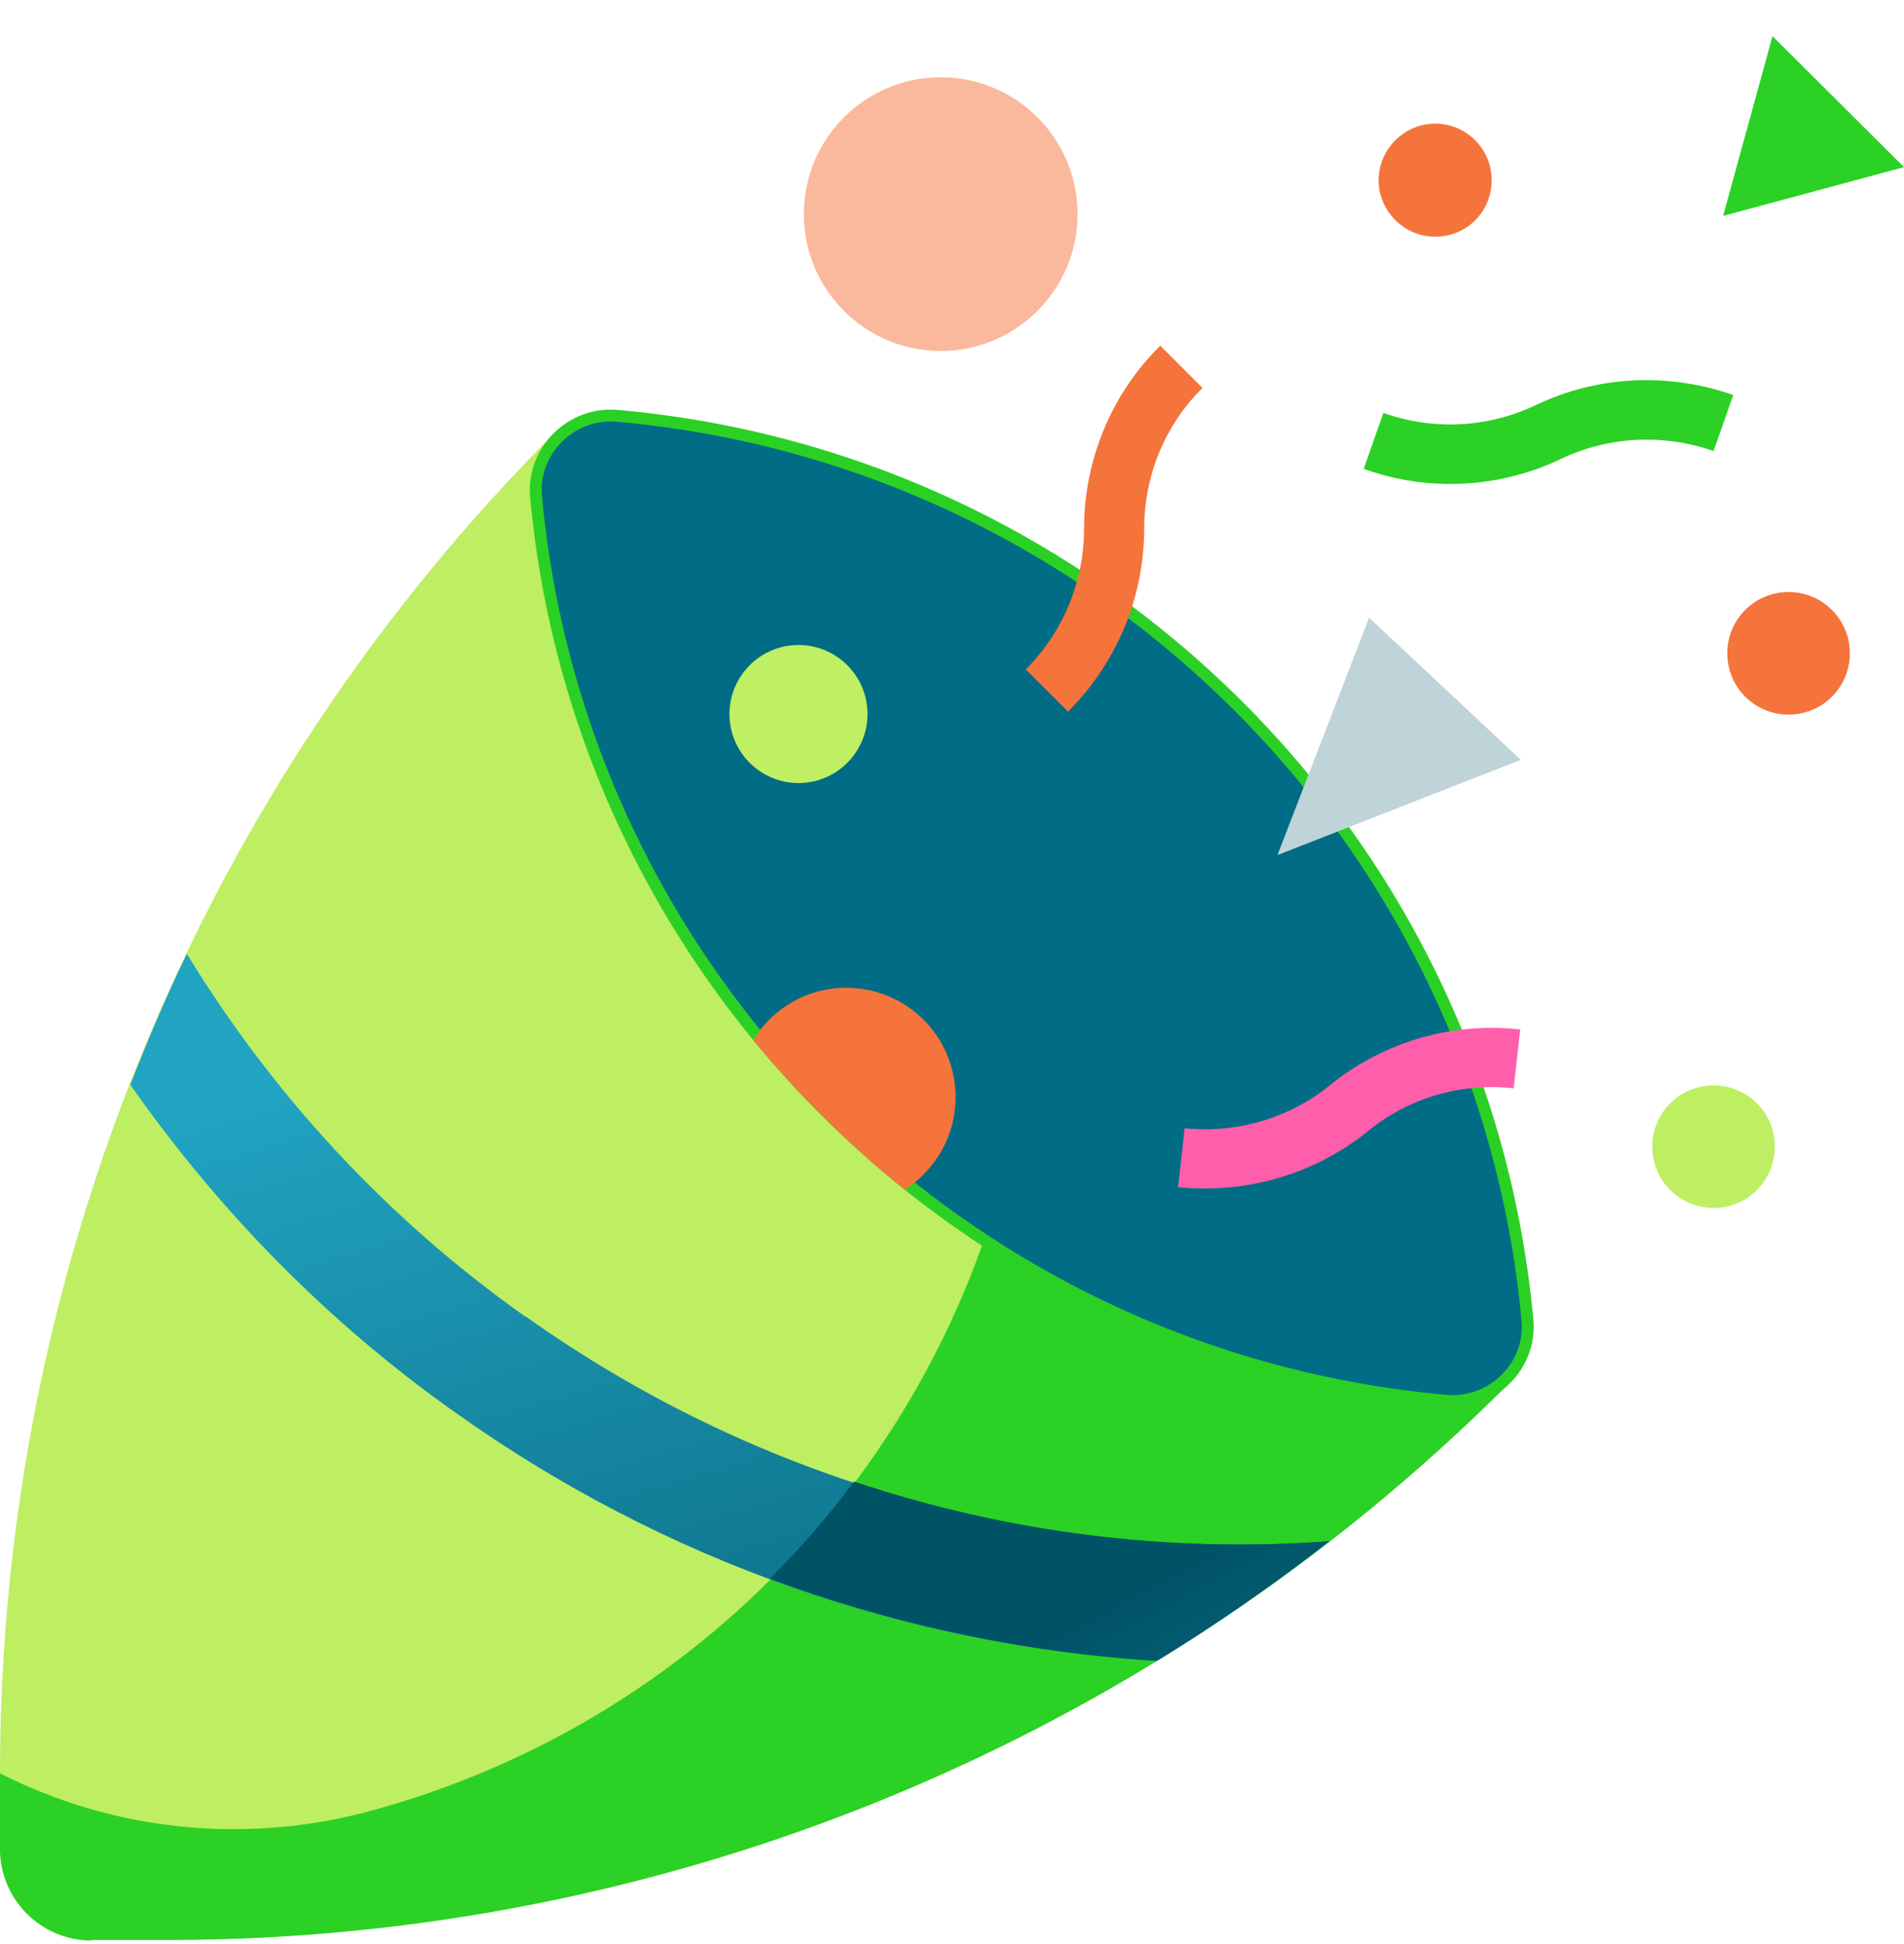 <svg width="48" height="49" viewBox="0 0 48 49" fill="none" xmlns="http://www.w3.org/2000/svg">
<path d="M37.995 34.902C29.04 43.857 16.875 48.897 4.2 48.897H2.31C1.035 48.897 0 47.862 0 46.587V44.682C0 32.022 5.04 19.857 13.995 10.902L37.995 34.902Z" fill="#BEEE62"/>
<path d="M2.31 48.897H4.215C16.89 48.897 29.04 43.857 38.01 34.902L26.37 23.262L25.845 26.967C24.57 35.997 18 43.362 9.18 45.687C6.09 46.482 2.835 46.137 0 44.697V46.602C0 47.877 1.035 48.912 2.31 48.912V48.897Z" fill="#2BD124"/>
<path d="M15.558 10.48V10.481C27.696 11.555 37.388 21.174 38.506 33.266H38.507C38.618 34.416 37.632 35.405 36.463 35.307H36.464C24.326 34.234 14.633 24.616 13.515 12.523V12.522C13.404 11.373 14.389 10.383 15.558 10.48Z" fill="#016C85" stroke="#2BD024" stroke-width="0.3"/>
<path d="M13.231 33.177C9.736 30.702 6.871 27.582 4.711 24.042C4.186 25.122 3.721 26.232 3.286 27.342C5.506 30.507 8.251 33.327 11.506 35.622C16.786 39.372 22.861 41.472 29.161 41.862C30.661 40.947 32.116 39.942 33.511 38.847C26.311 39.372 19.201 37.407 13.246 33.177H13.231Z" fill="url(#paint0_linear_6048_308)"/>
<path d="M43.199 30.447C44.054 30.447 44.744 29.757 44.744 28.902C44.744 28.047 44.054 27.357 43.199 27.357C42.344 27.357 41.654 28.047 41.654 28.902C41.654 29.757 42.344 30.447 43.199 30.447Z" fill="#BEEF62"/>
<path d="M45.09 18.012C45.945 18.012 46.635 17.322 46.635 16.467C46.635 15.612 45.945 14.922 45.09 14.922C44.235 14.922 43.545 15.612 43.545 16.467C43.545 17.322 44.235 18.012 45.09 18.012Z" fill="#F4743B"/>
<path d="M23.715 8.847C25.62 8.847 27.165 7.302 27.165 5.397C27.165 3.492 25.62 1.947 23.715 1.947C21.81 1.947 20.265 3.492 20.265 5.397C20.265 7.302 21.81 8.847 23.715 8.847Z" fill="#FAB99C"/>
<path d="M20.13 19.737C21.09 19.737 21.87 18.957 21.87 17.997C21.87 17.037 21.09 16.257 20.13 16.257C19.17 16.257 18.39 17.037 18.39 17.997C18.39 18.957 19.17 19.737 20.13 19.737Z" fill="#BFEF62"/>
<path d="M36.18 5.966C36.975 5.966 37.605 5.337 37.605 4.542C37.605 3.747 36.96 3.116 36.18 3.116C35.4 3.116 34.755 3.762 34.755 4.542C34.755 5.322 35.4 5.966 36.18 5.966Z" fill="#F4743B"/>
<path fill-rule="evenodd" clip-rule="evenodd" d="M33.54 27.342C34.875 26.262 36.615 25.752 38.325 25.947L38.16 27.432C36.84 27.282 35.505 27.672 34.485 28.512C33.15 29.592 31.41 30.102 29.7 29.922L29.865 28.437C31.185 28.572 32.52 28.182 33.54 27.342Z" fill="#FF5EAB"/>
<path fill-rule="evenodd" clip-rule="evenodd" d="M38.715 10.212C40.275 9.462 42.075 9.387 43.695 9.957L43.2 11.367C41.94 10.932 40.56 10.992 39.36 11.562C37.8 12.312 36 12.402 34.38 11.817L34.875 10.407C36.135 10.857 37.515 10.782 38.715 10.212Z" fill="#2BD124"/>
<path fill-rule="evenodd" clip-rule="evenodd" d="M27.33 13.317C27.33 11.592 28.02 9.927 29.25 8.712L30.315 9.777C29.37 10.707 28.845 11.997 28.845 13.317C28.845 15.057 28.155 16.707 26.925 17.937L25.86 16.872C26.805 15.927 27.33 14.652 27.33 13.317Z" fill="#F4743B"/>
<path d="M21.526 37.347C20.881 38.217 20.176 39.027 19.411 39.792C22.546 40.947 25.816 41.652 29.161 41.862C29.911 41.412 30.631 40.932 31.351 40.437L31.411 40.392C32.116 39.897 32.821 39.387 33.511 38.847C29.416 39.147 25.366 38.622 21.541 37.347H21.526Z" fill="url(#paint1_linear_6048_308)"/>
<path d="M32.205 21.552L34.515 15.567L38.34 19.152L32.205 21.552Z" fill="#BFD4D8"/>
<path d="M22.815 29.982C23.58 29.487 24.09 28.632 24.09 27.657C24.09 26.127 22.86 24.897 21.33 24.897C20.34 24.897 19.47 25.422 18.99 26.217C20.13 27.597 21.405 28.857 22.8 29.982H22.815Z" fill="#F4743B"/>
<path d="M48 4.212L43.44 5.442L44.685 0.912L48 4.212Z" fill="#2BD124"/>
<defs>
<linearGradient id="paint0_linear_6048_308" x1="24.181" y1="52.542" x2="15.931" y2="24.792" gradientUnits="userSpaceOnUse">
<stop stop-color="#005265"/>
<stop offset="1" stop-color="#21A3C2"/>
</linearGradient>
<linearGradient id="paint1_linear_6048_308" x1="27.211" y1="40.722" x2="36.136" y2="57.237" gradientUnits="userSpaceOnUse">
<stop stop-color="#005265"/>
<stop offset="1" stop-color="#21A3C2"/>
</linearGradient>
</defs>
</svg>

